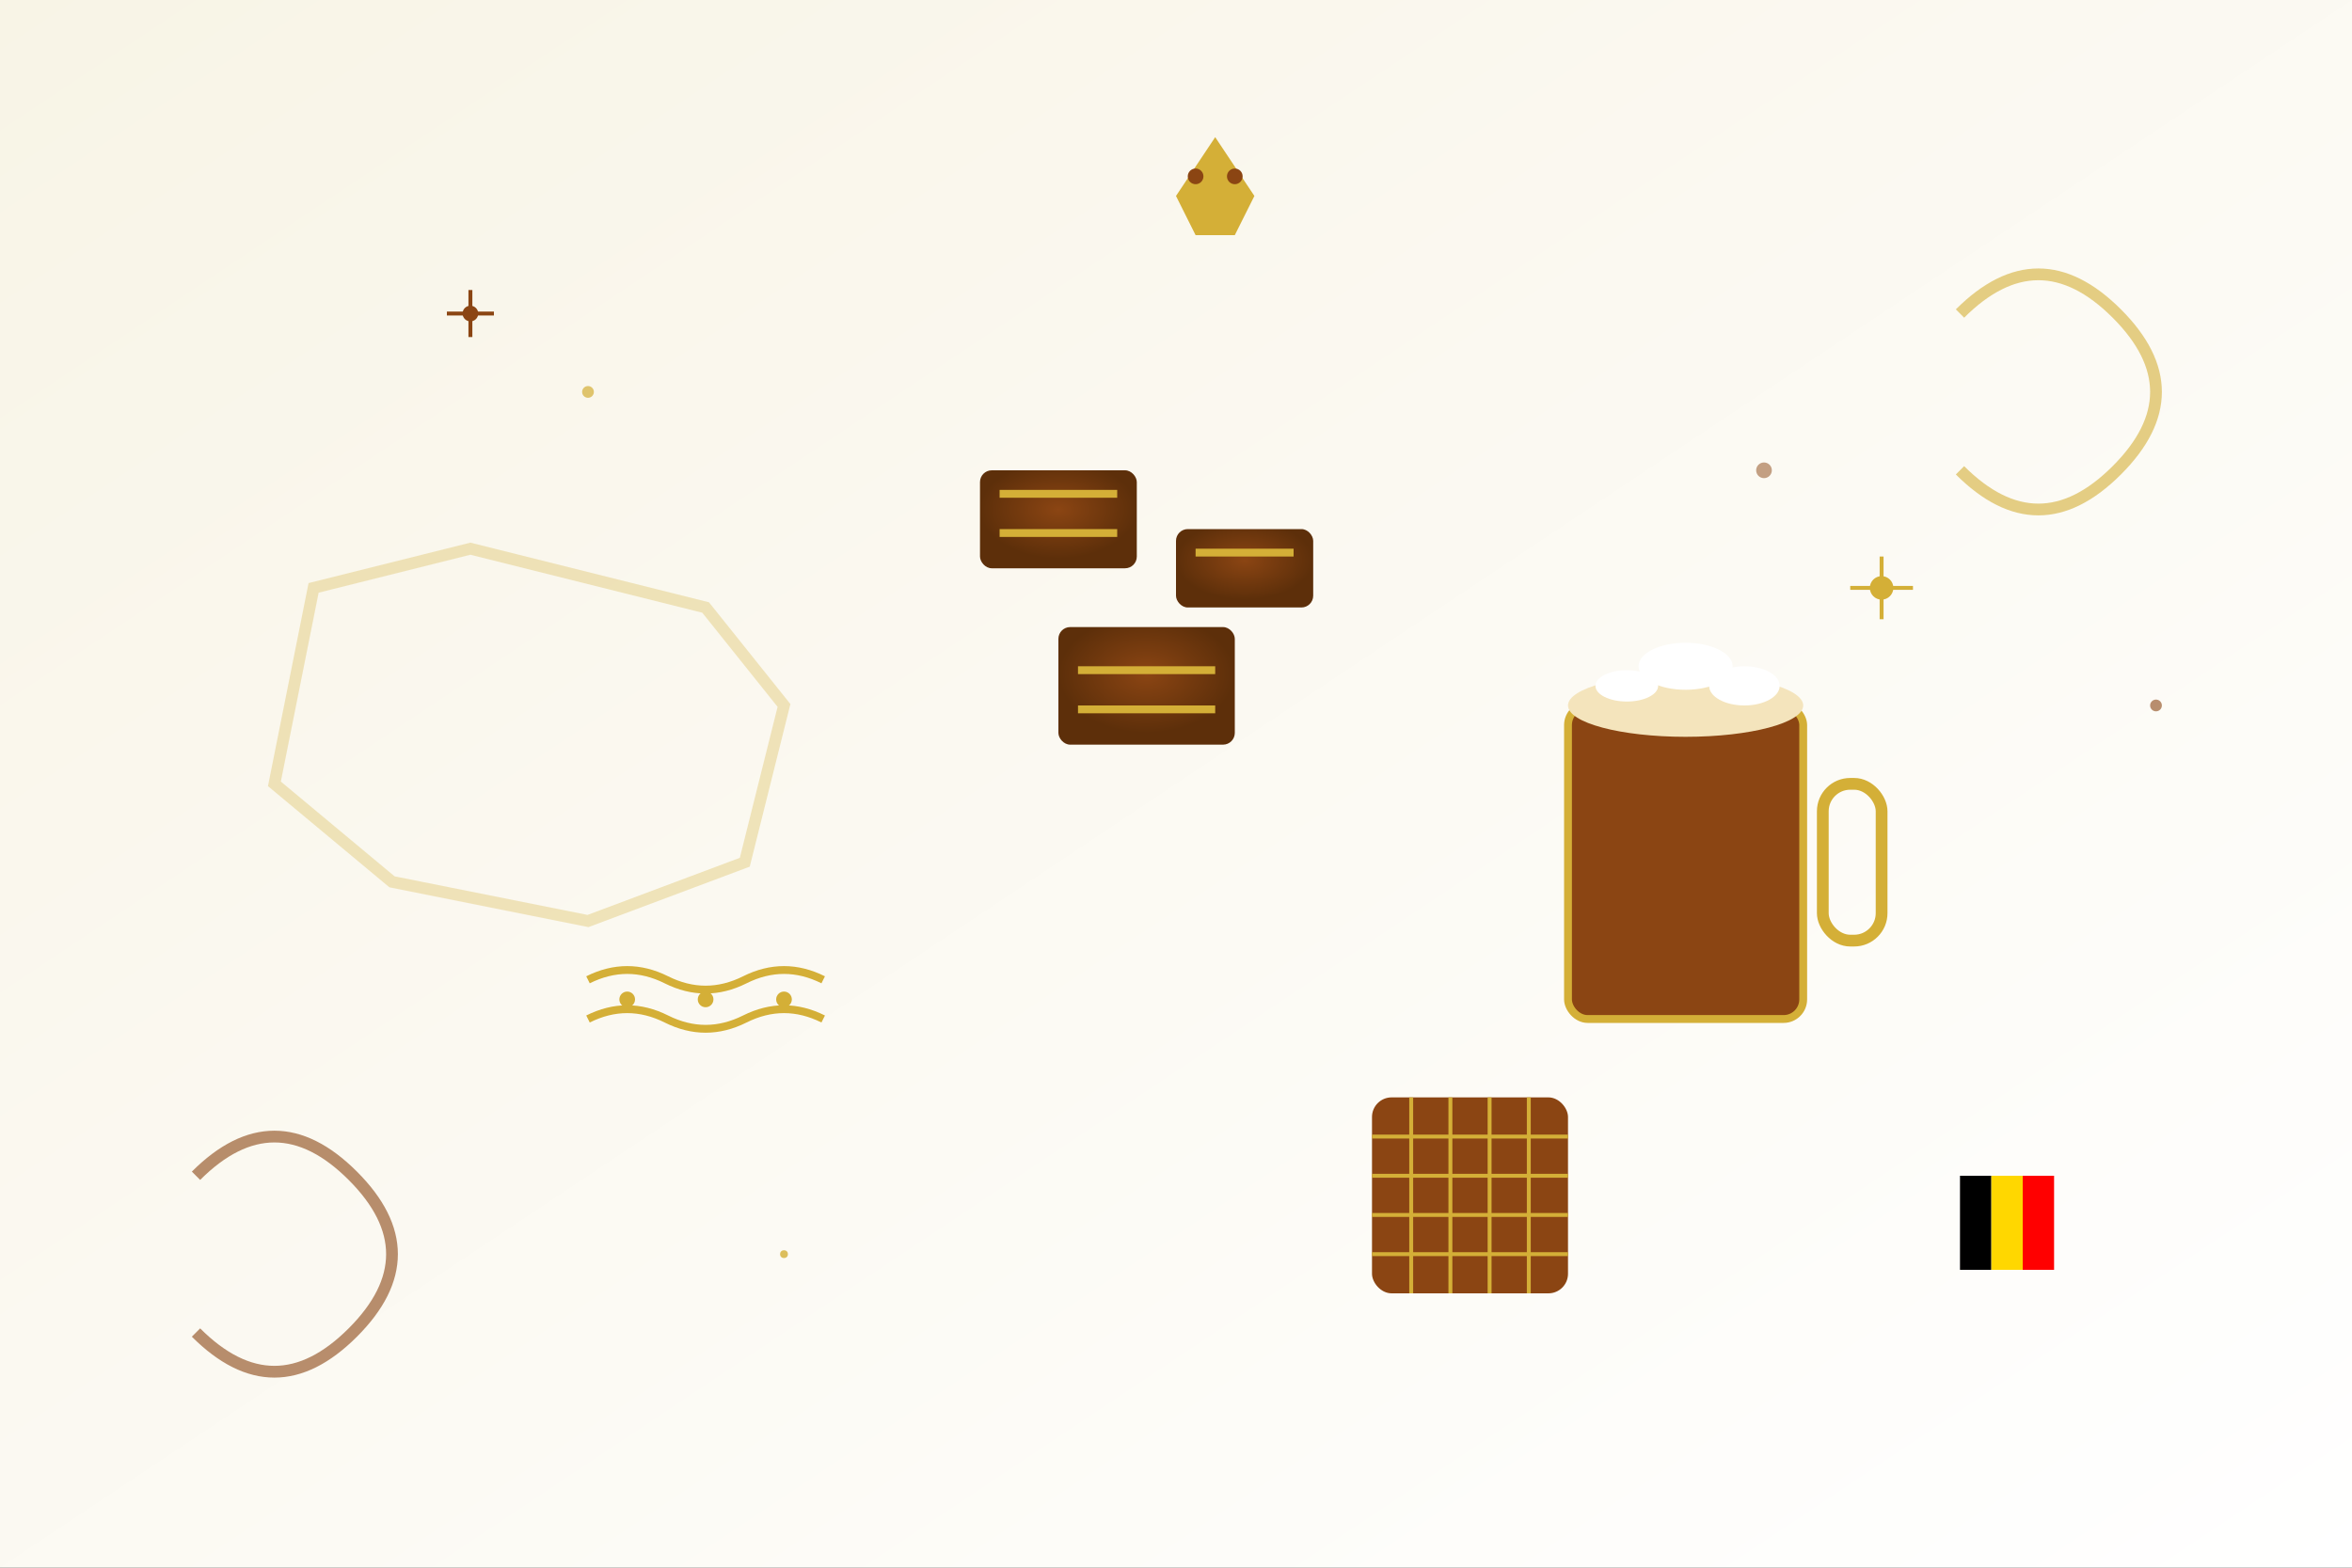 <svg viewBox="0 0 600 400" xmlns="http://www.w3.org/2000/svg">
  <rect x="0" y="0" width="600" height="400" fill="#333333" stroke="none"/>
  <!-- Background Gradient -->
  <defs>
    <linearGradient id="bgGradient" x1="0%" y1="0%" x2="100%" y2="100%">
      <stop offset="0%" style="stop-color:#f8f4e6;stop-opacity:1" />
      <stop offset="100%" style="stop-color:#ffffff;stop-opacity:1" />
    </linearGradient>
    
    <radialGradient id="chocolateGradient" cx="50%" cy="40%" r="50%">
      <stop offset="0%" style="stop-color:#8b4513;stop-opacity:1" />
      <stop offset="100%" style="stop-color:#5d2f0a;stop-opacity:1" />
    </radialGradient>
  </defs>
  
  <rect width="600" height="400" fill="url(#bgGradient)"/>
  
  <!-- Belgium Map Outline -->
  <path d="M80 150 L120 140 L180 155 L200 180 L190 220 L150 235 L100 225 L70 200 Z" 
        fill="none" stroke="#d4af37" stroke-width="3" opacity="0.3"/>
  
  <!-- Chocolate Pieces -->
  <rect x="250" y="120" width="40" height="25" rx="3" fill="url(#chocolateGradient)"/>
  <rect x="300" y="135" width="35" height="20" rx="3" fill="url(#chocolateGradient)"/>
  <rect x="270" y="160" width="45" height="30" rx="3" fill="url(#chocolateGradient)"/>
  
  <!-- Chocolate Details -->
  <rect x="255" y="125" width="30" height="2" fill="#d4af37"/>
  <rect x="255" y="135" width="30" height="2" fill="#d4af37"/>
  <rect x="305" y="140" width="25" height="2" fill="#d4af37"/>
  <rect x="275" y="170" width="35" height="2" fill="#d4af37"/>
  <rect x="275" y="180" width="35" height="2" fill="#d4af37"/>
  
  <!-- Beer Mug -->
  <rect x="400" y="180" width="60" height="80" rx="5" fill="#8b4513" stroke="#d4af37" stroke-width="2"/>
  <ellipse cx="430" cy="180" rx="30" ry="8" fill="#f4e4bc"/>
  <rect x="465" y="200" width="15" height="40" rx="7" fill="none" stroke="#d4af37" stroke-width="3"/>
  
  <!-- Beer Foam -->
  <ellipse cx="415" cy="175" rx="8" ry="4" fill="#ffffff"/>
  <ellipse cx="430" cy="170" rx="12" ry="6" fill="#ffffff"/>
  <ellipse cx="445" cy="175" rx="9" ry="5" fill="#ffffff"/>
  
  <!-- Lace Pattern -->
  <g transform="translate(150, 250)">
    <path d="M0 0 Q10 -5 20 0 Q30 5 40 0 Q50 -5 60 0" 
          fill="none" stroke="#d4af37" stroke-width="2"/>
    <path d="M0 10 Q10 5 20 10 Q30 15 40 10 Q50 5 60 10" 
          fill="none" stroke="#d4af37" stroke-width="2"/>
    <circle cx="10" cy="5" r="2" fill="#d4af37"/>
    <circle cx="30" cy="5" r="2" fill="#d4af37"/>
    <circle cx="50" cy="5" r="2" fill="#d4af37"/>
  </g>
  
  <!-- Decorative Swirls -->
  <path d="M500 80 Q520 60 540 80 Q560 100 540 120 Q520 140 500 120" 
        fill="none" stroke="#d4af37" stroke-width="3" opacity="0.6"/>
  <path d="M50 300 Q70 280 90 300 Q110 320 90 340 Q70 360 50 340" 
        fill="none" stroke="#8b4513" stroke-width="3" opacity="0.6"/>
  
  <!-- Belgian Flag Elements -->
  <rect x="500" y="300" width="8" height="24" fill="#000000"/>
  <rect x="508" y="300" width="8" height="24" fill="#FFD700"/>
  <rect x="516" y="300" width="8" height="24" fill="#FF0000"/>
  
  <!-- Crown Symbol -->
  <path d="M300 50 L310 35 L320 50 L315 60 L305 60 Z" fill="#d4af37"/>
  <circle cx="305" cy="45" r="2" fill="#8b4513"/>
  <circle cx="315" cy="45" r="2" fill="#8b4513"/>
  
  <!-- Ornamental Elements -->
  <g transform="translate(480, 150)">
    <circle cx="0" cy="0" r="3" fill="#d4af37"/>
    <path d="M-8 0 L8 0 M0 -8 L0 8" stroke="#d4af37" stroke-width="1"/>
  </g>
  
  <g transform="translate(120, 80)">
    <circle cx="0" cy="0" r="2" fill="#8b4513"/>
    <path d="M-6 0 L6 0 M0 -6 L0 6" stroke="#8b4513" stroke-width="1"/>
  </g>
  
  <!-- Waffle Pattern -->
  <g transform="translate(350, 280)">
    <rect x="0" y="0" width="50" height="50" fill="#8b4513" rx="5"/>
    <line x1="10" y1="0" x2="10" y2="50" stroke="#d4af37" stroke-width="1"/>
    <line x1="20" y1="0" x2="20" y2="50" stroke="#d4af37" stroke-width="1"/>
    <line x1="30" y1="0" x2="30" y2="50" stroke="#d4af37" stroke-width="1"/>
    <line x1="40" y1="0" x2="40" y2="50" stroke="#d4af37" stroke-width="1"/>
    <line x1="0" y1="10" x2="50" y2="10" stroke="#d4af37" stroke-width="1"/>
    <line x1="0" y1="20" x2="50" y2="20" stroke="#d4af37" stroke-width="1"/>
    <line x1="0" y1="30" x2="50" y2="30" stroke="#d4af37" stroke-width="1"/>
    <line x1="0" y1="40" x2="50" y2="40" stroke="#d4af37" stroke-width="1"/>
  </g>
  
  <!-- Floating Particles -->
  <circle cx="150" cy="100" r="1.5" fill="#d4af37" opacity="0.7"/>
  <circle cx="450" cy="120" r="2" fill="#8b4513" opacity="0.5"/>
  <circle cx="200" cy="320" r="1" fill="#d4af37" opacity="0.8"/>
  <circle cx="550" cy="180" r="1.5" fill="#8b4513" opacity="0.6"/>
</svg>

